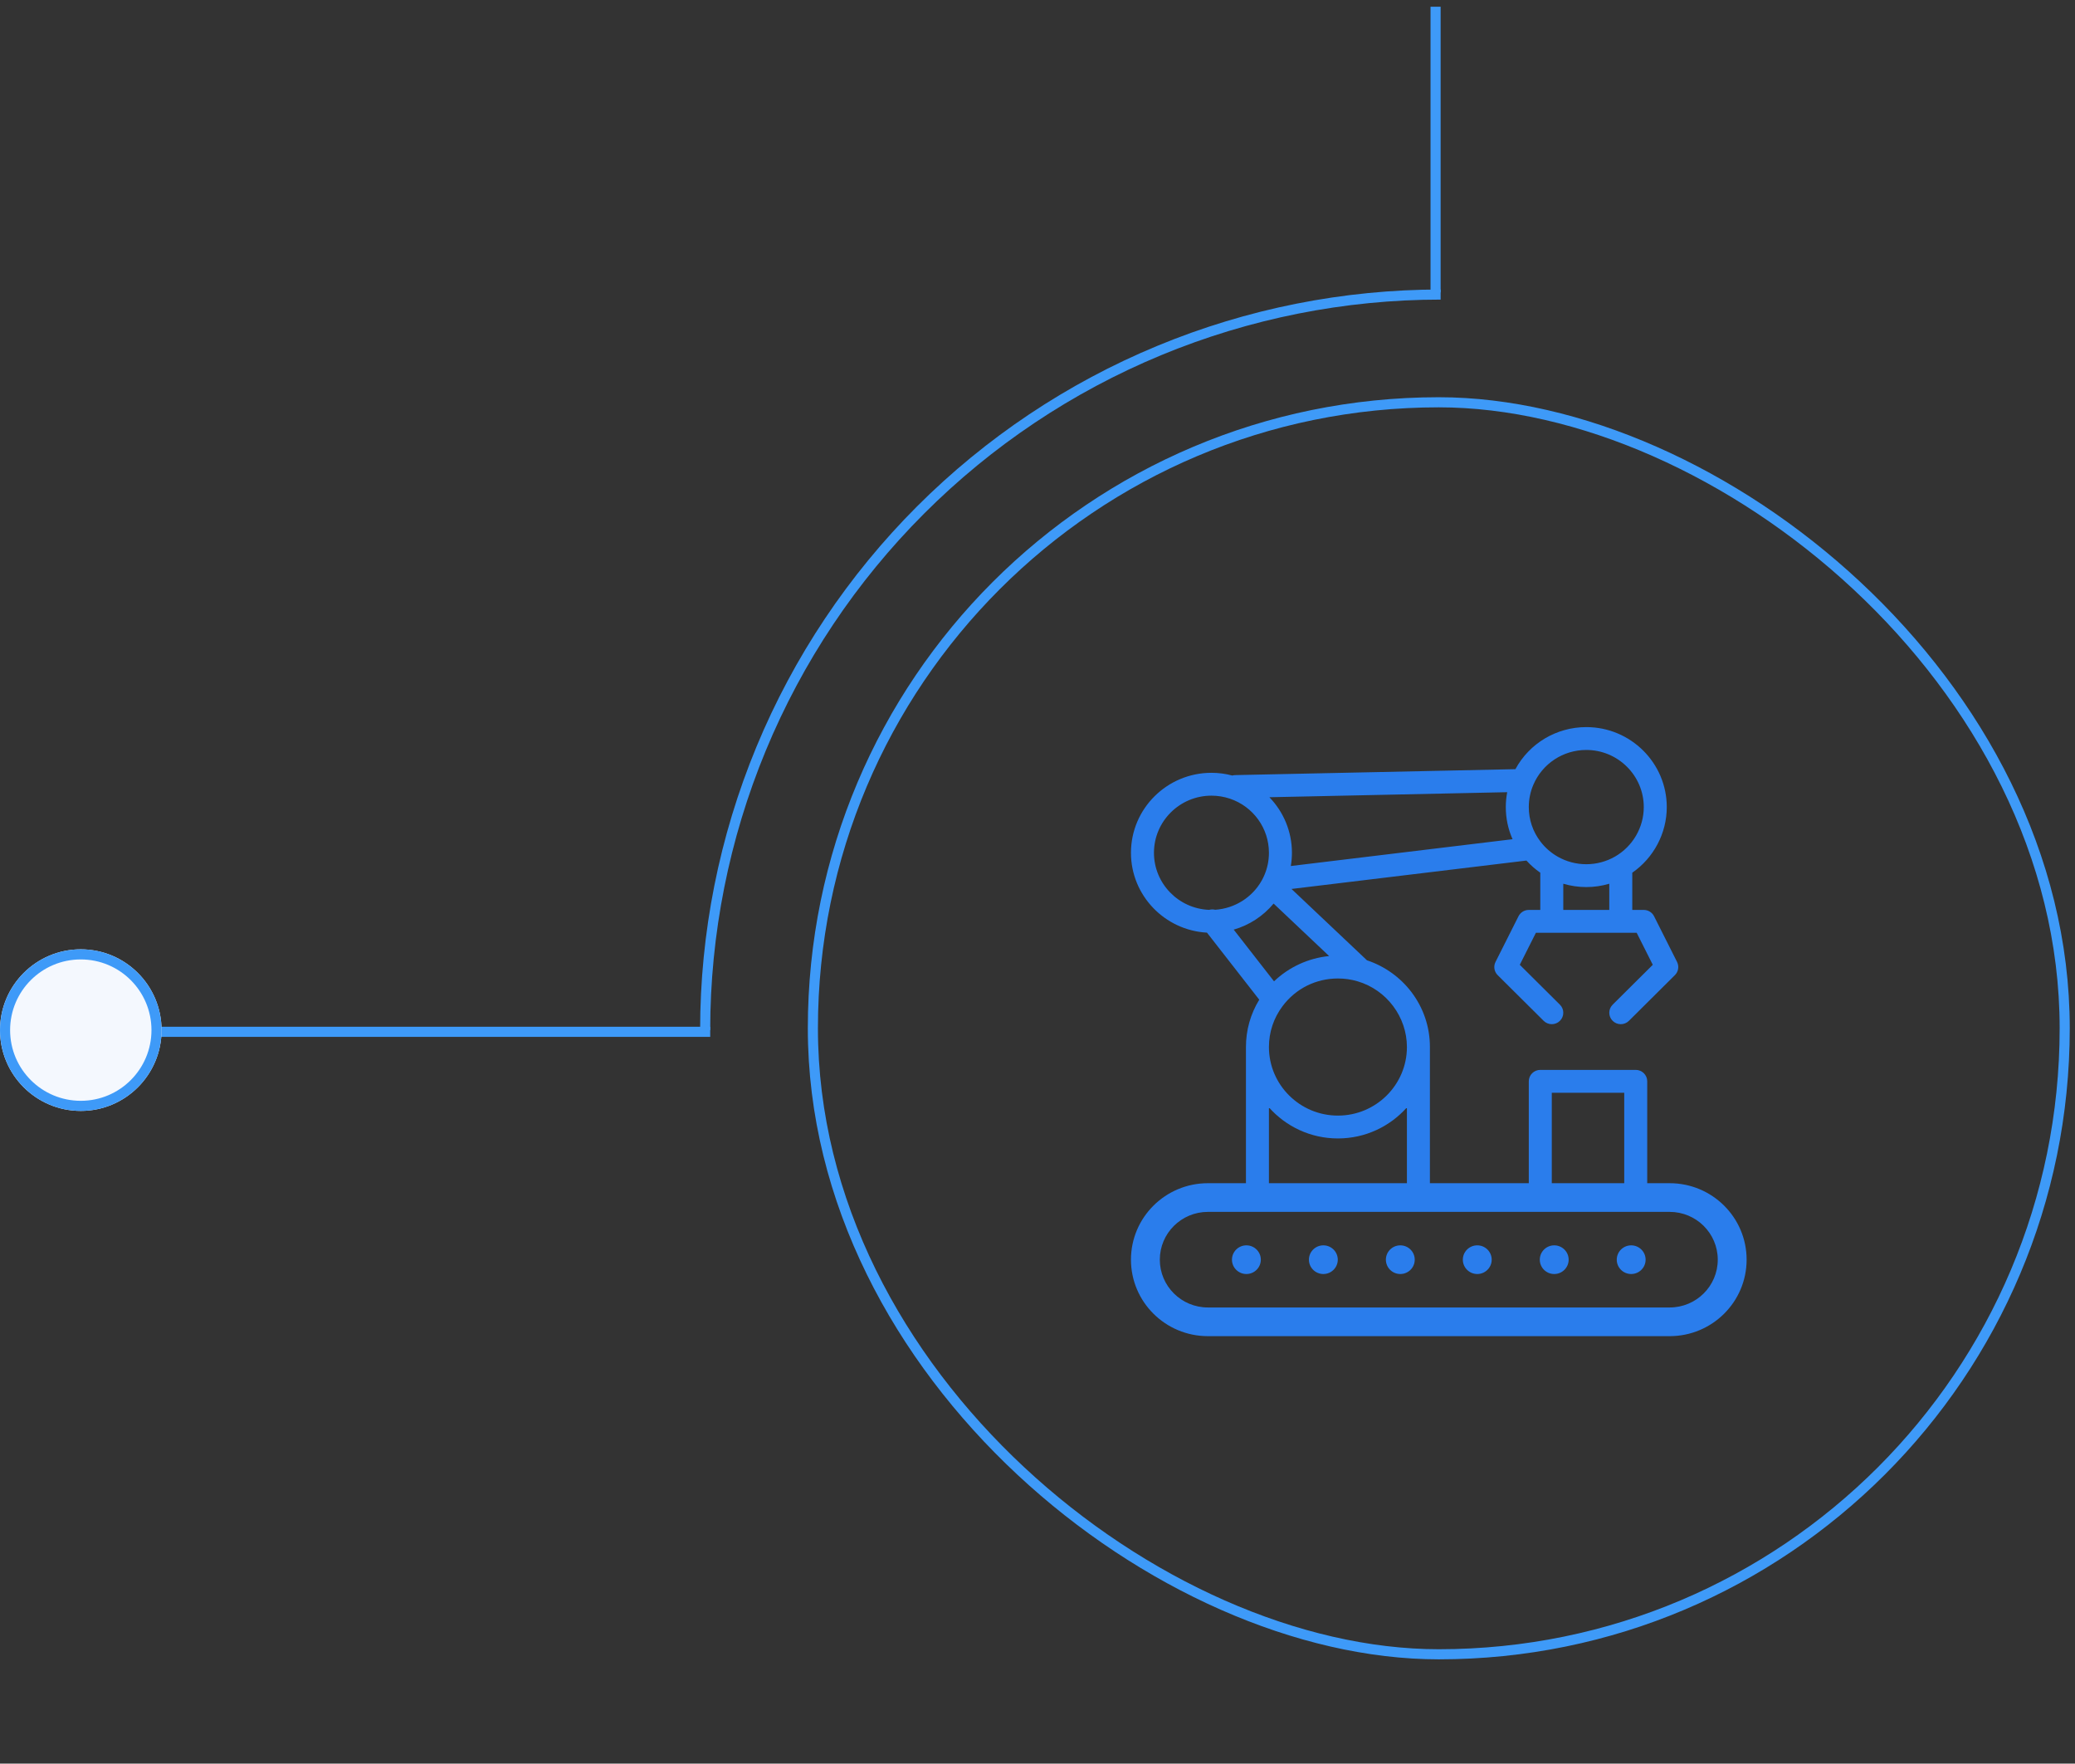 <svg width="273" height="232" viewBox="0 0 273 232" fill="none" xmlns="http://www.w3.org/2000/svg">
    <rect x="0" y="0" width="273" height="232" fill="#333333" stroke="none"/>
    <g clip-path="url(#clip0_13971_3198)">
        <path fill-rule="evenodd" clip-rule="evenodd" d="M189.538 38.468V0.885L188.209 0.885V38.468H189.538Z" fill="#3E9AF8"/>
        <path d="M189.538 38.084C176.744 38.084 164.075 40.604 152.255 45.5C140.434 50.396 129.694 57.572 120.647 66.619C111.6 75.666 104.424 86.406 99.528 98.227C94.632 110.047 92.112 122.716 92.112 135.51H93.439C93.439 122.89 95.925 110.394 100.754 98.734C105.584 87.075 112.662 76.481 121.586 67.558C130.51 58.634 141.103 51.556 152.763 46.726C164.422 41.897 176.918 39.411 189.538 39.411V38.084Z" fill="#3E9AF8"/>
        <path fill-rule="evenodd" clip-rule="evenodd" d="M93.44 135.067L20.814 135.067L20.814 136.395L93.44 136.396L93.44 135.067Z" fill="#3E9AF8"/>
        <path d="M10.628 146.138C16.498 146.138 21.257 141.379 21.257 135.51C21.257 129.64 16.498 124.881 10.628 124.881C4.758 124.881 0 129.64 0 135.51C0 141.379 4.758 146.138 10.628 146.138Z" fill="#F4F8FE"/>
        <path fill-rule="evenodd" clip-rule="evenodd" d="M19.928 135.51C19.928 140.646 15.764 144.809 10.628 144.809C5.492 144.809 1.329 140.646 1.329 135.51C1.329 130.374 5.492 126.21 10.628 126.21C15.764 126.21 19.928 130.374 19.928 135.51ZM21.257 135.51C21.257 141.379 16.498 146.138 10.628 146.138C4.758 146.138 0 141.379 0 135.51C0 129.64 4.758 124.881 10.628 124.881C16.498 124.881 21.257 129.64 21.257 135.51Z" fill="#3E9AF8"/>
        <rect x="0.664" y="0.664" width="164.698" height="164.698" rx="82.349" transform="matrix(0 1 1 0 106.283 52.255)" stroke="#3E9AF8" stroke-width="1.329"/>
        <g clip-path="url(#clip1_13971_3198)">
            <path d="M216.719 157.564V142.244C216.719 141.414 216.042 140.741 215.207 140.741H202.651C201.815 140.741 201.138 141.414 201.138 142.244V157.564L204.163 157.576V143.748H213.694V157.576L216.719 157.564Z" fill="#2A7DEC"/>
            <path fill-rule="evenodd" clip-rule="evenodd" d="M188.128 157.564V137.735C188.128 135.092 187.282 132.585 185.68 130.483C184.209 128.552 182.148 127.087 179.847 126.325L169.918 116.94L200.829 113.204C201.373 113.806 201.982 114.34 202.65 114.803V119.698H201.138C200.565 119.698 200.041 120.02 199.785 120.529L196.759 126.541C196.468 127.12 196.582 127.819 197.042 128.276L203.093 134.288C203.684 134.875 204.642 134.875 205.233 134.288C205.824 133.701 205.824 132.75 205.233 132.163L199.953 126.916L202.073 122.704H215.331L217.451 126.916L212.17 132.163C211.58 132.75 211.58 133.701 212.17 134.288C212.466 134.582 212.853 134.729 213.24 134.729C213.627 134.729 214.014 134.582 214.31 134.288L220.361 128.276C220.821 127.819 220.935 127.12 220.644 126.541L217.618 120.529C217.362 120.02 216.838 119.698 216.265 119.698H214.753V114.803C217.572 112.847 219.291 109.616 219.291 106.17C219.291 100.368 214.541 95.648 208.702 95.648C204.771 95.648 201.212 97.791 199.377 101.182L162.513 101.962C162.381 101.965 162.253 101.986 162.131 102.021C161.238 101.783 160.317 101.661 159.386 101.661C153.547 101.661 148.796 106.381 148.796 112.183C148.796 117.788 153.231 122.383 158.797 122.687L165.675 131.507C164.527 133.379 163.924 135.51 163.924 137.735V157.564L166.949 157.576V145.676C169.169 148.177 172.414 149.76 176.026 149.76C179.638 149.76 182.883 148.177 185.103 145.676V157.576L188.128 157.564ZM205.676 119.698H211.727L211.727 116.253C210.75 116.542 209.731 116.692 208.702 116.692C207.673 116.692 206.653 116.542 205.676 116.253V119.698ZM208.702 98.655C205.653 98.655 202.916 100.459 201.73 103.25C201.337 104.173 201.138 105.156 201.138 106.17C201.138 107.824 201.668 109.392 202.67 110.705C203.283 111.51 204.041 112.175 204.921 112.681C206.064 113.338 207.372 113.686 208.702 113.686C210.032 113.686 211.339 113.338 212.482 112.681C214.816 111.34 216.265 108.845 216.265 106.17C216.265 102.026 212.872 98.655 208.702 98.655ZM178.622 129.092L178.619 129.091C177.785 128.842 176.913 128.717 176.026 128.717C173.136 128.717 170.484 130.038 168.751 132.343C167.572 133.909 166.949 135.773 166.949 137.735C166.949 142.708 171.021 146.754 176.026 146.754C181.031 146.754 185.103 142.708 185.103 137.735C185.103 133.774 182.438 130.219 178.622 129.092ZM198.112 106.17C198.112 105.506 198.176 104.853 198.297 104.211L167.006 104.874C168.868 106.792 169.975 109.389 169.975 112.183C169.975 112.771 169.924 113.351 169.828 113.922L199.001 110.396C198.416 109.077 198.112 107.648 198.112 106.17ZM151.822 112.183C151.822 116.224 155.05 119.53 159.079 119.69C159.34 119.615 159.615 119.613 159.874 119.678C162.432 119.51 164.751 118.062 166.001 115.83C166.133 115.592 166.254 115.347 166.357 115.103C166.75 114.18 166.949 113.197 166.949 112.183C166.949 108.957 164.885 106.096 161.814 105.062C161.032 104.8 160.215 104.667 159.385 104.667C155.215 104.667 151.822 108.039 151.822 112.183ZM167.564 118.863C166.199 120.507 164.362 121.703 162.316 122.291L167.619 129.092C169.582 127.214 172.147 126.031 174.868 125.767L167.564 118.863Z" fill="#2A7DEC"/>
            <path fill-rule="evenodd" clip-rule="evenodd" d="M219.671 159.42H158.921C155.426 159.42 152.593 162.235 152.593 165.708C152.593 169.18 155.426 171.995 158.921 171.995H219.671C223.166 171.995 225.999 169.18 225.999 165.708C225.999 162.235 223.166 159.42 219.671 159.42ZM158.921 155.647C153.329 155.647 148.796 160.152 148.796 165.708C148.796 171.264 153.329 175.768 158.921 175.768H219.671C225.263 175.768 229.796 171.264 229.796 165.708C229.796 160.152 225.263 155.647 219.671 155.647H158.921Z" fill="#2A7DEC"/>
            <path d="M165.882 165.708C165.882 166.75 165.032 167.594 163.984 167.594C162.935 167.594 162.085 166.75 162.085 165.708C162.085 164.666 162.935 163.822 163.984 163.822C165.032 163.822 165.882 164.666 165.882 165.708Z" fill="#2A7DEC"/>
            <path d="M176.007 165.708C176.007 166.75 175.157 167.594 174.109 167.594C173.06 167.594 172.21 166.75 172.21 165.708C172.21 164.666 173.06 163.822 174.109 163.822C175.157 163.822 176.007 164.666 176.007 165.708Z" fill="#2A7DEC"/>
            <path d="M186.132 165.708C186.132 166.75 185.282 167.594 184.234 167.594C183.185 167.594 182.335 166.75 182.335 165.708C182.335 164.666 183.185 163.822 184.234 163.822C185.282 163.822 186.132 164.666 186.132 165.708Z" fill="#2A7DEC"/>
            <path d="M196.257 165.708C196.257 166.75 195.407 167.594 194.359 167.594C193.31 167.594 192.46 166.75 192.46 165.708C192.46 164.666 193.31 163.822 194.359 163.822C195.407 163.822 196.257 164.666 196.257 165.708Z" fill="#2A7DEC"/>
            <path d="M206.382 165.708C206.382 166.75 205.532 167.594 204.484 167.594C203.435 167.594 202.585 166.75 202.585 165.708C202.585 164.666 203.435 163.822 204.484 163.822C205.532 163.822 206.382 164.666 206.382 165.708Z" fill="#2A7DEC"/>
            <path d="M216.507 165.708C216.507 166.75 215.657 167.594 214.609 167.594C213.56 167.594 212.71 166.75 212.71 165.708C212.71 164.666 213.56 163.822 214.609 163.822C215.657 163.822 216.507 164.666 216.507 165.708Z" fill="#2A7DEC"/>
        </g>
    </g>
    <defs>
        <clipPath id="clip0_13971_3198">
            <rect width="232" height="273" fill="white" transform="matrix(0 1 1 0 0 0)"/>
        </clipPath>
        <clipPath id="clip1_13971_3198">
            <rect width="81" height="81" fill="white" transform="translate(148.796 94.768)"/>
        </clipPath>
    </defs>
</svg>
